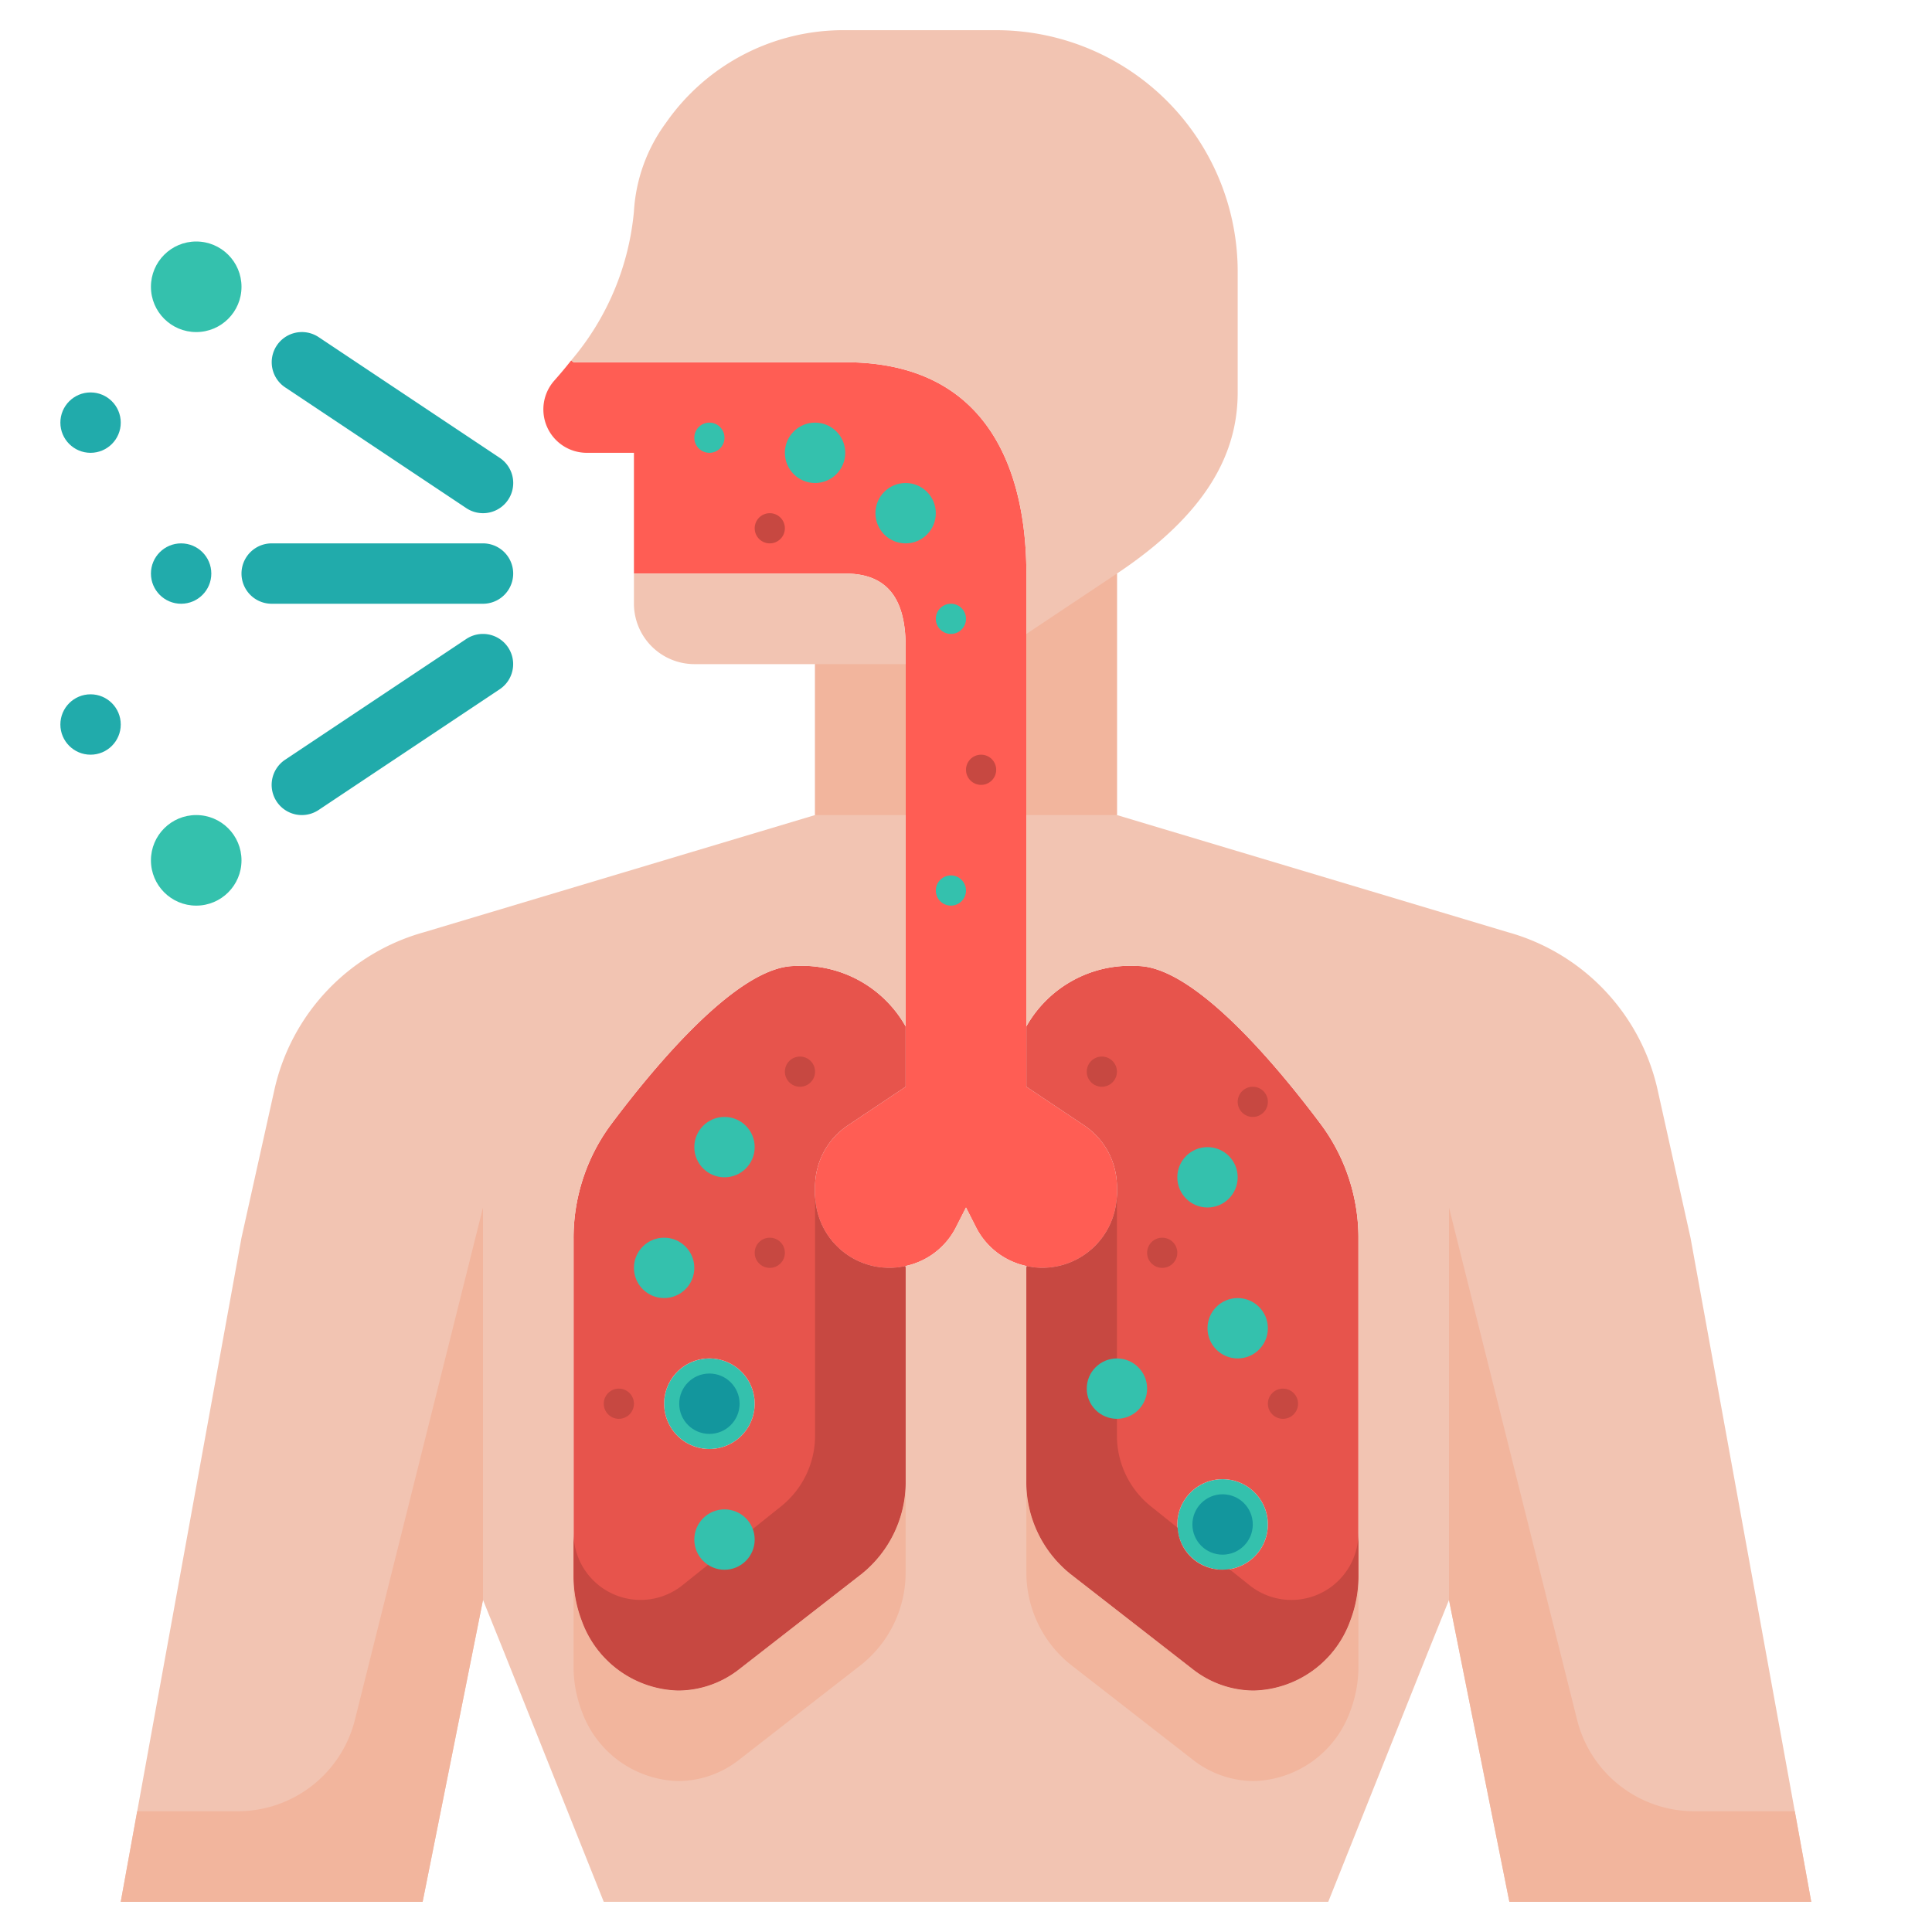 <svg height="512" viewBox="0 0 64 64" width="512" xmlns="http://www.w3.org/2000/svg"><g id="_03-Difficulty_Breathing" data-name="03-Difficulty Breathing"><circle cx="6.5" cy="9.5" fill="#34c1ad" r="1.5"/><circle cx="6.5" cy="28.5" fill="#34c1ad" r="1.5"/><path d="m19 12h9c5 0 6 4 6 7v17l1.9 1.27a2.451 2.451 0 0 1 1.1 2.05v.21a2.475 2.475 0 0 1 -2.47 2.47 2.242 2.242 0 0 1 -.52-.06 2.44 2.44 0 0 1 -1.69-1.31l-.32-.63-.32.63a2.44 2.44 0 0 1 -1.69 1.31 2.242 2.242 0 0 1 -.52.06 2.458 2.458 0 0 1 -2.47-2.47v-.21a2.451 2.451 0 0 1 1.1-2.05l1.9-1.27v-14.58c0-1.48-.52-2.42-2-2.42h-7v-4h-1.56a1.438 1.438 0 0 1 -1.08-2.39c.15-.17.35-.4.56-.67z" fill="#ff5d54"/><circle cx="23.5" cy="46.5" fill="#34c1ad" r="1.5"/><circle cx="40.5" cy="50.5" fill="#34c1ad" r="1.5"/><path d="m20.24 37.25c1.55-2.07 4.24-5.25 6.09-5.25a3.946 3.946 0 0 1 3.67 2v2l-1.9 1.27a2.451 2.451 0 0 0 -1.1 2.05v.21a2.458 2.458 0 0 0 2.47 2.47 2.242 2.242 0 0 0 .52-.06l.01.06v7.05a3.907 3.907 0 0 1 -1.45 3.08l-4.06 3.16a3.292 3.292 0 0 1 -2.02.71 3.491 3.491 0 0 1 -3.2-2.32 4.131 4.131 0 0 1 -.27-1.47v-11.16a6.311 6.311 0 0 1 1.24-3.8zm3.26 10.75a1.5 1.5 0 1 0 -1.5-1.5 1.5 1.5 0 0 0 1.5 1.5z" fill="#e7544c"/><path d="m39 50.5a1.5 1.5 0 1 0 1.5-1.5 1.5 1.5 0 0 0 -1.5 1.5zm6-9.45v11.16a4.131 4.131 0 0 1 -.27 1.47 3.491 3.491 0 0 1 -3.2 2.32 3.292 3.292 0 0 1 -2.02-.71l-4.06-3.16a3.907 3.907 0 0 1 -1.45-3.08v-7.05l.01-.06a2.242 2.242 0 0 0 .52.06 2.475 2.475 0 0 0 2.47-2.47v-.21a2.451 2.451 0 0 0 -1.1-2.05l-1.9-1.27v-2a3.946 3.946 0 0 1 3.67-2c1.85 0 4.54 3.18 6.09 5.25a6.311 6.311 0 0 1 1.24 3.8z" fill="#e7544c"/><path d="m56 41-1.09-4.9a7 7 0 0 0 -4.96-5.22l-12.95-3.88v-8c3-2 4-4 4-6v-4a8 8 0 0 0 -8-8h-5a7.158 7.158 0 0 0 -5.94 3.07 5.489 5.489 0 0 0 -1.06 2.93 8.846 8.846 0 0 1 -2.08 4.94l.08.06h9c5 0 6 4 6 7v15a3.946 3.946 0 0 1 3.67-2c1.85 0 4.54 3.18 6.09 5.25a6.311 6.311 0 0 1 1.24 3.8v11.16a4.131 4.131 0 0 1 -.27 1.47 3.491 3.491 0 0 1 -3.2 2.32 3.292 3.292 0 0 1 -2.02-.71l-4.06-3.16a3.907 3.907 0 0 1 -1.45-3.08v-7.05l.01-.06a2.44 2.44 0 0 1 -1.69-1.31l-.32-.63-.32.63a2.44 2.44 0 0 1 -1.69 1.31l.01.06v7.05a3.907 3.907 0 0 1 -1.45 3.08l-4.06 3.16a3.292 3.292 0 0 1 -2.02.71 3.491 3.491 0 0 1 -3.2-2.32 4.131 4.131 0 0 1 -.27-1.47v-11.16a6.311 6.311 0 0 1 1.24-3.8c1.55-2.07 4.24-5.25 6.09-5.25a3.946 3.946 0 0 1 3.67 2v-12.58c0-1.48-.52-2.42-2-2.42h-7v1a2.006 2.006 0 0 0 2 2h4v5l-12.95 3.88a7 7 0 0 0 -4.96 5.22l-1.09 4.9-4 22h10l2-10 .69 1.71 3.31 8.29h24l3.31-8.29.69-1.71 2 10h10z" fill="#f2c4b2"/><path d="m28.55 52.13-4.06 3.16a3.292 3.292 0 0 1 -2.02.71 3.491 3.491 0 0 1 -3.2-2.32 4.131 4.131 0 0 1 -.27-1.47v3a4.131 4.131 0 0 0 .27 1.47 3.491 3.491 0 0 0 3.2 2.32 3.292 3.292 0 0 0 2.02-.71l4.06-3.16a3.907 3.907 0 0 0 1.45-3.08v-3a3.907 3.907 0 0 1 -1.45 3.08z" fill="#f2b59d"/><path d="m41.53 56a3.292 3.292 0 0 1 -2.02-.71l-4.06-3.16a3.907 3.907 0 0 1 -1.45-3.08v3a3.907 3.907 0 0 0 1.45 3.08l4.06 3.16a3.292 3.292 0 0 0 2.02.71 3.491 3.491 0 0 0 3.2-2.32 4.131 4.131 0 0 0 .27-1.47v-3a4.131 4.131 0 0 1 -.27 1.47 3.491 3.491 0 0 1 -3.2 2.32z" fill="#f2b59d"/><circle cx="30" cy="17" fill="#34c1ad" r="1"/><circle cx="27" cy="15" fill="#34c1ad" r="1"/><circle cx="3" cy="24" fill="#21abab" r="1"/><circle cx="6" cy="19" fill="#21abab" r="1"/><circle cx="3" cy="14" fill="#21abab" r="1"/><path d="m16 17a1 1 0 0 1 -.554-.168l-6-4a1 1 0 0 1 1.11-1.664l6 4a1 1 0 0 1 -.556 1.832z" fill="#21abab"/><path d="m10 27a1 1 0 0 1 -.556-1.832l6-4a1 1 0 1 1 1.11 1.664l-6 4a1 1 0 0 1 -.554.168z" fill="#21abab"/><path d="m16 20h-7a1 1 0 0 1 0-2h7a1 1 0 0 1 0 2z" fill="#21abab"/><path d="m25.874 49.9-3.266 2.612a2.22 2.22 0 0 1 -3.608-1.733v1.431a4.131 4.131 0 0 0 .27 1.47 3.491 3.491 0 0 0 3.2 2.32 3.292 3.292 0 0 0 2.02-.71l4.06-3.16a3.907 3.907 0 0 0 1.45-3.08v-7.05l-.01-.06a2.242 2.242 0 0 1 -.52.06 2.458 2.458 0 0 1 -2.47-2.47v8.028a3 3 0 0 1 -1.126 2.342z" fill="#c74841"/><path d="m42.779 53a2.219 2.219 0 0 1 -1.387-.487l-.67-.535a1.458 1.458 0 0 1 -1.711-1.369l-.885-.708a3 3 0 0 1 -1.126-2.343v-8.028a2.475 2.475 0 0 1 -2.47 2.47 2.242 2.242 0 0 1 -.52-.06l-.01.06v7.05a3.907 3.907 0 0 0 1.45 3.08l4.06 3.16a3.292 3.292 0 0 0 2.02.71 3.491 3.491 0 0 0 3.2-2.32 4.131 4.131 0 0 0 .27-1.47v-1.431a2.221 2.221 0 0 1 -2.221 2.221z" fill="#c74841"/><circle cx="40" cy="39" fill="#34c1ad" r="1"/><circle cx="41" cy="44" fill="#34c1ad" r="1"/><circle cx="22" cy="42" fill="#34c1ad" r="1"/><circle cx="24" cy="38" fill="#34c1ad" r="1"/><circle cx="24" cy="51" fill="#34c1ad" r="1"/><circle cx="37" cy="46" fill="#34c1ad" r="1"/><g fill="#c74841"><circle cx="42.5" cy="46.5" r=".5"/><circle cx="20.5" cy="46.5" r=".5"/><circle cx="38.5" cy="41.5" r=".5"/><circle cx="25.5" cy="41.5" r=".5"/><circle cx="26.5" cy="35.5" r=".5"/><circle cx="41.5" cy="36.5" r=".5"/><circle cx="32.5" cy="25.5" r=".5"/></g><circle cx="31.5" cy="29.5" fill="#34c1ad" r=".5"/><circle cx="31.5" cy="20.5" fill="#34c1ad" r=".5"/><circle cx="25.5" cy="17.5" fill="#c74841" r=".5"/><circle cx="23.5" cy="14.5" fill="#34c1ad" r=".5"/><circle cx="36.5" cy="35.5" fill="#c74841" r=".5"/><path d="m11.757 56.97a4 4 0 0 1 -3.88 3.03h-3.332l-.545 3h10l2-10v-13z" fill="#f2b59d"/><path d="m56.123 60a4 4 0 0 1 -3.88-3.03l-4.243-16.97v13l2 10h10l-.545-3z" fill="#f2b59d"/><circle cx="40.5" cy="50.5" fill="#13969d" r="1"/><circle cx="23.5" cy="46.5" fill="#13969d" r="1"/><path d="m27 22h3v5h-3z" fill="#f2b59d"/><path d="m37 19-3 2v6h3z" fill="#f2b59d"/></g></svg>